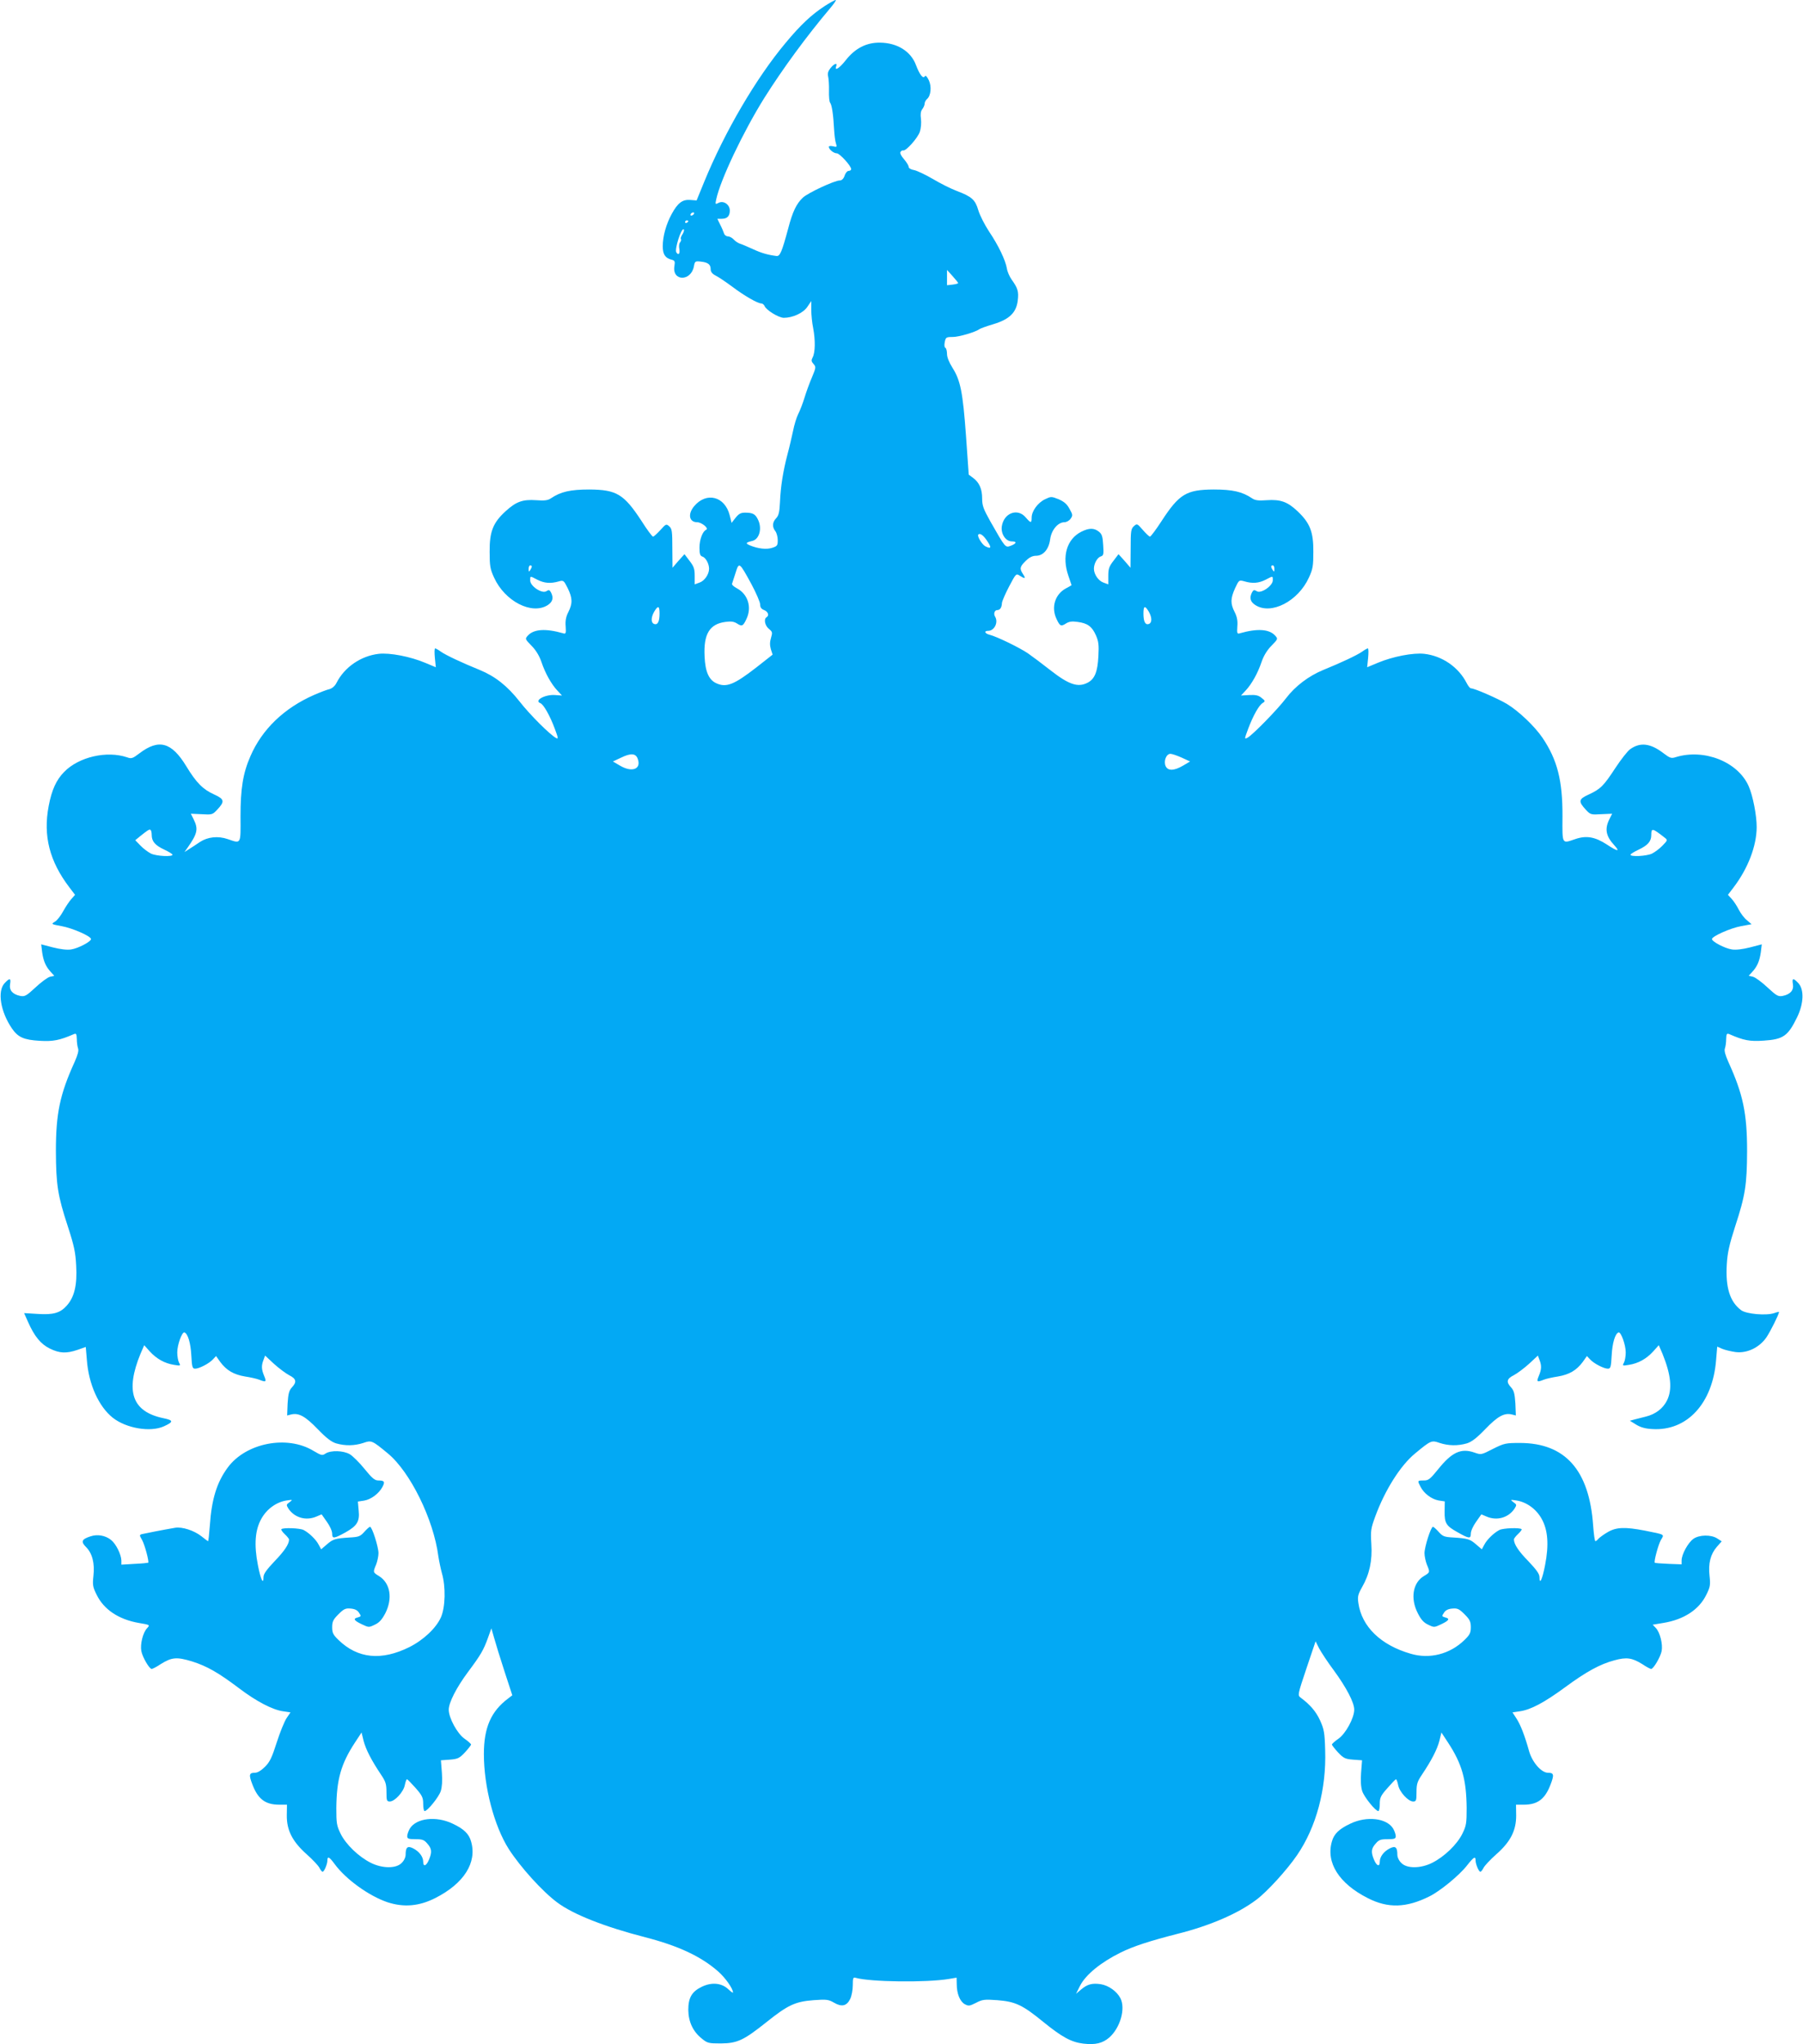 <?xml version="1.0" standalone="no"?>
<!DOCTYPE svg PUBLIC "-//W3C//DTD SVG 20010904//EN"
 "http://www.w3.org/TR/2001/REC-SVG-20010904/DTD/svg10.dtd">
<svg version="1.0" xmlns="http://www.w3.org/2000/svg"
 width="1129pt" height="1280pt" viewBox="0 0 1129 1280"
 preserveAspectRatio="xMidYMid meet">
<g transform="translate(0,1280) scale(0.1,-0.1)"
fill="#03a9f4" stroke="none">
<path d="M5164 12762 c-83 -54 -152 -119 -245 -231 -185 -221 -382 -558 -510
-871 l-47 -115 -39 3 c-49 4 -79 -18 -117 -88 -35 -64 -56 -140 -56 -202 0
-50 15 -74 55 -84 20 -5 23 -10 18 -40 -16 -96 104 -98 122 -2 6 32 8 34 43
30 46 -5 62 -18 62 -48 0 -16 10 -29 32 -40 18 -9 64 -40 103 -69 74 -56 159
-105 182 -105 7 0 16 -7 20 -15 9 -26 89 -75 121 -75 56 0 121 30 147 68 l25
37 0 -55 c0 -30 5 -82 12 -115 14 -74 13 -152 -3 -182 -10 -19 -9 -26 5 -42
16 -18 16 -22 -9 -82 -15 -34 -36 -92 -47 -128 -11 -36 -29 -83 -40 -104 -11
-22 -25 -69 -32 -105 -8 -37 -23 -103 -35 -147 -28 -107 -43 -203 -47 -299 -3
-63 -8 -84 -24 -101 -24 -25 -26 -54 -5 -81 8 -10 15 -36 15 -56 0 -33 -3 -38
-34 -48 -36 -12 -89 -6 -140 15 -30 13 -27 18 15 28 45 11 63 81 34 136 -16
33 -33 41 -80 41 -26 0 -39 -7 -59 -32 l-25 -32 -12 48 c-30 118 -145 148
-222 57 -42 -50 -32 -101 19 -101 27 0 75 -39 56 -47 -22 -9 -42 -61 -42 -112
0 -40 4 -51 18 -56 21 -6 42 -45 42 -76 0 -35 -28 -76 -60 -87 l-30 -11 0 53
c0 44 -5 59 -32 94 l-32 42 -38 -42 -37 -43 -1 121 c0 106 -2 123 -19 138 -19
17 -21 16 -56 -23 -21 -23 -41 -41 -46 -41 -5 0 -38 44 -72 98 -110 168 -156
196 -327 197 -119 0 -179 -14 -240 -55 -19 -13 -40 -16 -92 -12 -86 6 -126 -9
-192 -69 -79 -72 -101 -128 -100 -254 0 -88 3 -108 28 -162 67 -147 234 -234
334 -173 33 21 40 46 22 81 -9 16 -14 17 -29 7 -28 -17 -101 32 -101 67 0 30
-3 30 45 5 43 -22 82 -25 132 -11 31 9 33 8 58 -42 30 -62 31 -95 4 -149 -15
-29 -20 -55 -17 -90 3 -45 1 -49 -17 -43 -109 31 -183 26 -220 -15 -18 -20
-18 -21 23 -63 27 -27 49 -63 62 -101 24 -72 63 -141 101 -181 l28 -30 -43 3
c-63 5 -135 -35 -92 -51 20 -8 60 -79 90 -160 22 -59 23 -66 8 -58 -39 21
-165 147 -228 228 -77 98 -153 158 -250 198 -111 45 -213 93 -244 115 -15 11
-31 20 -35 20 -5 0 -5 -27 -2 -59 l6 -59 -67 28 c-93 39 -221 64 -291 56 -111
-13 -214 -83 -264 -182 -10 -20 -27 -34 -44 -39 -15 -3 -59 -20 -98 -37 -186
-82 -324 -214 -397 -383 -47 -107 -62 -204 -62 -377 1 -178 5 -171 -80 -142
-61 21 -125 14 -174 -18 -20 -14 -50 -33 -67 -44 l-30 -19 18 25 c64 91 70
119 39 181 l-17 34 67 -3 c65 -4 69 -3 97 27 50 53 47 67 -19 97 -69 31 -111
73 -174 177 -92 151 -172 172 -293 80 -42 -32 -50 -35 -77 -25 -127 43 -302 3
-394 -91 -50 -51 -78 -113 -97 -213 -36 -187 5 -347 130 -511 l35 -46 -23 -26
c-13 -14 -36 -49 -51 -76 -15 -28 -38 -58 -52 -66 -25 -15 -24 -16 42 -28 67
-12 184 -63 184 -81 0 -16 -82 -59 -125 -65 -25 -4 -67 1 -114 13 l-73 19 6
-50 c8 -55 23 -90 55 -124 l21 -23 -27 -6 c-15 -4 -56 -34 -91 -67 -57 -53
-67 -58 -95 -53 -48 10 -70 35 -64 73 7 40 -2 41 -34 7 -47 -50 -26 -179 46
-284 38 -55 74 -71 173 -77 85 -5 125 3 215 42 14 6 17 1 18 -31 0 -22 4 -48
8 -59 5 -13 -2 -40 -22 -85 -92 -202 -117 -322 -117 -558 1 -210 11 -277 75
-472 39 -120 48 -162 52 -245 7 -120 -11 -196 -58 -249 -41 -47 -85 -60 -185
-53 l-83 5 24 -54 c40 -91 80 -140 137 -168 61 -30 103 -32 174 -8 l51 18 7
-82 c11 -151 74 -291 162 -361 85 -67 236 -92 320 -54 62 28 61 38 -3 51 -196
41 -240 168 -143 404 l23 53 35 -39 c42 -46 93 -75 152 -84 41 -7 42 -6 31 14
-6 11 -11 40 -11 64 0 48 30 130 45 125 21 -7 39 -66 43 -144 4 -74 7 -83 24
-83 25 0 89 33 112 59 l19 20 27 -38 c38 -51 83 -78 155 -90 33 -5 73 -14 88
-20 43 -17 47 -14 31 24 -17 41 -18 64 -4 100 l10 27 56 -52 c31 -28 74 -60
95 -71 44 -22 49 -42 17 -76 -18 -20 -23 -39 -27 -100 l-3 -76 24 6 c48 12 89
-10 167 -91 56 -58 87 -81 117 -90 56 -16 114 -15 169 3 51 18 55 16 153 -65
140 -115 287 -413 317 -645 4 -27 14 -75 22 -105 25 -85 22 -213 -6 -277 -30
-67 -108 -141 -197 -186 -175 -87 -324 -73 -445 45 -33 32 -39 44 -39 79 0 35
6 48 39 81 34 34 45 39 77 36 25 -2 42 -10 52 -26 14 -21 14 -23 -6 -29 -33
-8 -27 -19 23 -43 44 -21 45 -21 82 -3 28 13 45 32 66 72 47 93 31 188 -39
232 -39 24 -39 24 -19 72 8 20 15 53 15 72 0 39 -40 165 -53 165 -4 0 -20 -14
-36 -32 -25 -28 -35 -32 -92 -35 -91 -6 -104 -10 -143 -44 l-35 -30 -15 28
c-16 32 -60 75 -95 93 -23 12 -128 16 -139 5 -3 -3 6 -17 21 -31 15 -14 27
-29 27 -34 0 -29 -30 -73 -91 -136 -50 -53 -69 -79 -69 -99 0 -52 -18 -14 -35
75 -25 127 -18 221 22 291 34 61 94 104 158 114 39 6 39 5 18 -11 -21 -15 -21
-17 -7 -40 38 -57 110 -78 175 -50 l33 14 33 -47 c19 -26 33 -58 33 -74 0 -33
11 -32 85 9 71 40 88 68 81 135 l-5 57 39 6 c43 7 93 44 115 86 17 32 12 40
-26 40 -22 0 -39 14 -86 72 -32 40 -74 81 -92 92 -41 24 -119 26 -152 5 -21
-14 -26 -13 -77 17 -165 100 -423 49 -536 -105 -68 -92 -101 -198 -112 -363
-4 -54 -9 -98 -11 -98 -2 0 -21 14 -42 31 -46 36 -120 60 -164 53 -71 -12
-193 -36 -209 -40 -16 -5 -15 -7 2 -37 16 -28 45 -136 38 -142 -2 -1 -40 -5
-85 -7 l-83 -5 0 26 c-1 38 -34 105 -65 129 -35 28 -85 37 -129 22 -55 -18
-61 -33 -27 -67 39 -39 55 -101 46 -181 -6 -56 -4 -69 20 -117 45 -93 138
-155 264 -177 71 -12 71 -12 52 -33 -26 -27 -44 -100 -36 -143 7 -38 50 -112
65 -112 5 0 31 13 56 30 70 44 101 46 197 17 94 -30 164 -70 294 -168 108 -82
210 -135 275 -144 l47 -7 -25 -37 c-13 -20 -41 -88 -61 -151 -30 -94 -43 -122
-73 -152 -24 -24 -47 -38 -63 -38 -37 0 -40 -12 -17 -72 35 -93 81 -128 169
-128 l48 0 -1 -67 c-1 -93 35 -164 125 -244 36 -32 72 -70 79 -84 7 -14 16
-25 20 -25 10 0 30 48 30 70 0 30 12 24 45 -21 70 -96 216 -201 332 -240 102
-33 197 -25 298 26 180 91 263 222 225 354 -13 48 -45 79 -115 112 -104 50
-229 35 -269 -31 -9 -16 -16 -37 -16 -47 0 -16 8 -19 51 -19 44 0 55 -4 75
-28 28 -31 30 -53 10 -101 -17 -40 -36 -46 -36 -12 0 31 -25 64 -62 83 -35 18
-48 9 -48 -39 0 -16 -10 -38 -25 -52 -35 -36 -121 -35 -193 1 -76 38 -156 115
-189 182 -25 51 -27 66 -27 162 2 178 29 275 116 408 l42 64 13 -53 c14 -53
48 -120 109 -211 29 -43 34 -59 34 -109 0 -53 2 -59 21 -59 31 0 86 60 94 103
4 20 10 37 14 36 3 0 27 -25 54 -55 41 -47 47 -60 47 -99 0 -25 4 -45 9 -45
18 0 89 88 101 125 8 25 11 65 7 116 l-6 77 56 4 c50 4 60 9 95 46 21 23 38
45 38 49 -1 4 -19 21 -41 36 -45 31 -99 130 -99 182 0 44 48 138 120 235 80
107 98 138 125 213 l22 61 17 -59 c9 -33 38 -127 65 -210 l49 -150 -26 -20
c-107 -80 -152 -182 -152 -348 0 -205 64 -450 156 -595 73 -113 209 -264 303
-334 100 -75 298 -153 551 -218 209 -54 350 -120 458 -215 45 -40 92 -107 92
-131 0 -4 -13 5 -29 20 -42 40 -104 46 -166 16 -63 -30 -85 -69 -85 -145 1
-74 29 -135 84 -179 35 -29 43 -31 119 -31 104 1 143 19 286 133 135 108 180
129 296 138 82 6 93 4 128 -16 48 -28 79 -21 101 24 9 19 16 57 16 86 0 44 2
51 18 46 88 -26 443 -31 585 -7 l47 8 1 -41 c0 -59 20 -108 50 -125 24 -13 30
-12 70 8 40 21 52 23 134 17 114 -9 158 -30 289 -137 117 -95 175 -126 249
-135 76 -9 121 2 163 38 69 61 103 181 70 246 -22 43 -74 80 -123 88 -54 8
-84 0 -123 -33 l-32 -27 25 50 c35 69 130 147 254 208 78 39 183 73 355 117
204 51 380 127 494 213 68 50 194 189 256 280 120 175 184 413 176 657 -3 111
-7 131 -32 187 -26 56 -61 97 -121 142 -20 15 -20 17 36 184 l57 169 22 -44
c13 -24 54 -87 93 -139 78 -107 127 -200 127 -245 0 -52 -54 -151 -99 -182
-22 -15 -40 -32 -41 -36 0 -4 17 -26 38 -49 35 -37 45 -42 95 -46 l56 -4 -6
-77 c-4 -51 -1 -91 7 -116 12 -37 83 -125 101 -125 5 0 9 20 9 45 0 39 6 52
48 99 26 30 50 55 53 55 4 1 10 -16 14 -36 8 -43 63 -103 94 -103 19 0 21 6
21 59 0 50 5 66 34 109 61 91 95 158 109 211 l13 53 42 -64 c87 -133 114 -230
116 -408 0 -96 -2 -111 -27 -162 -33 -67 -113 -144 -189 -182 -72 -36 -158
-37 -193 -1 -15 14 -25 36 -25 52 0 48 -13 57 -48 39 -37 -19 -62 -52 -62 -83
0 -34 -19 -28 -36 12 -20 48 -18 70 10 101 20 24 31 28 75 28 43 0 51 3 51 19
0 10 -7 31 -16 47 -40 66 -165 81 -269 31 -70 -33 -102 -64 -115 -112 -38
-132 45 -263 225 -354 127 -65 242 -61 386 11 67 33 187 132 234 192 44 56 55
62 55 32 0 -22 20 -70 30 -70 4 0 13 11 20 25 7 14 43 52 79 84 90 79 125 149
125 243 l-1 68 48 0 c88 0 134 35 169 128 23 60 20 72 -17 72 -41 0 -98 65
-118 135 -27 97 -54 167 -80 206 l-24 37 47 7 c68 10 151 54 282 150 133 98
219 145 309 169 76 21 111 16 175 -24 25 -17 50 -30 55 -30 15 0 59 76 66 112
8 43 -10 116 -36 144 l-20 21 66 11 c130 21 225 84 270 177 24 48 26 61 20
117 -9 79 6 137 46 183 l30 34 -28 18 c-38 25 -113 24 -150 -3 -33 -24 -73
-97 -73 -134 l0 -25 -82 3 c-46 2 -84 5 -86 7 -7 6 22 114 38 142 22 37 30 33
-100 59 -124 24 -179 22 -232 -9 -25 -14 -50 -33 -58 -41 -7 -9 -16 -16 -20
-16 -4 0 -10 44 -14 98 -24 346 -174 516 -457 517 -91 0 -100 -2 -170 -37 -74
-38 -74 -38 -117 -23 -83 29 -141 2 -226 -104 -51 -63 -61 -71 -91 -71 -40 0
-40 -1 -20 -39 21 -42 69 -78 113 -86 l39 -6 -1 -64 c-1 -72 10 -90 81 -129
72 -41 83 -42 83 -9 0 16 14 48 33 74 l33 47 33 -14 c65 -28 137 -7 175 50 14
23 14 25 -7 40 -21 16 -21 17 18 11 64 -10 124 -53 158 -114 40 -70 47 -164
22 -291 -17 -89 -35 -127 -35 -75 0 20 -19 46 -69 99 -62 63 -91 107 -91 137
0 6 12 21 27 35 14 13 24 27 21 29 -11 11 -116 7 -139 -5 -35 -18 -79 -61 -95
-93 l-15 -28 -35 30 c-39 34 -52 38 -143 44 -57 3 -67 7 -92 35 -16 18 -32 32
-36 32 -13 0 -53 -126 -53 -165 0 -19 7 -52 15 -72 20 -48 20 -48 -18 -71 -70
-41 -87 -140 -39 -233 20 -40 37 -59 65 -72 37 -18 38 -18 82 3 50 24 56 35
23 43 -20 6 -20 8 -6 29 10 16 27 24 52 26 32 3 43 -2 77 -36 33 -33 39 -46
39 -81 0 -35 -6 -47 -41 -81 -90 -87 -216 -120 -335 -85 -188 54 -307 170
-328 317 -6 40 -3 54 23 100 47 82 65 167 58 271 -5 82 -3 96 24 170 61 167
159 322 251 397 98 81 102 83 153 65 55 -18 113 -19 169 -3 30 9 61 32 117 90
78 81 119 103 167 91 l24 -6 -3 76 c-4 61 -9 80 -27 100 -32 34 -27 54 17 76
21 11 64 43 95 71 l56 52 10 -27 c14 -36 13 -59 -4 -100 -16 -38 -12 -41 31
-24 15 6 55 15 88 20 72 12 117 39 155 90 l27 38 19 -20 c23 -26 87 -59 112
-59 17 0 20 9 24 83 4 78 22 137 43 144 15 5 45 -77 45 -125 0 -24 -5 -53 -11
-64 -11 -20 -10 -21 31 -14 59 9 110 38 152 84 l35 39 23 -53 c54 -133 63
-224 28 -294 -26 -51 -72 -85 -132 -100 -23 -6 -54 -14 -71 -18 l-29 -8 39
-24 c27 -17 58 -26 101 -28 218 -14 379 161 400 433 l7 83 32 -14 c17 -7 55
-16 83 -20 71 -9 149 28 193 92 25 37 79 145 79 159 0 2 -14 -1 -30 -7 -50
-17 -174 -6 -207 18 -71 53 -99 143 -90 289 4 70 16 123 52 235 64 195 74 262
75 472 0 236 -25 356 -117 558 -20 45 -27 72 -22 85 4 11 8 37 8 59 1 32 4 37
19 31 91 -40 129 -47 216 -41 123 8 152 29 209 146 42 86 45 174 8 214 -32 34
-41 33 -34 -7 6 -38 -16 -63 -64 -73 -28 -5 -38 0 -95 53 -35 33 -76 63 -91
67 l-27 6 21 23 c32 34 47 69 55 124 l6 50 -73 -19 c-47 -12 -89 -17 -114 -13
-43 6 -125 49 -125 65 0 17 116 69 183 81 l65 12 -29 25 c-17 13 -39 43 -51
66 -11 22 -31 53 -44 67 l-24 26 35 46 c90 118 145 260 145 379 0 74 -24 196
-50 255 -67 153 -279 237 -457 182 -28 -9 -36 -6 -77 25 -81 62 -145 70 -208
25 -17 -12 -58 -65 -93 -118 -74 -113 -92 -131 -167 -166 -64 -29 -66 -43 -17
-96 28 -30 32 -31 97 -27 l67 3 -17 -34 c-31 -61 -22 -107 30 -163 39 -43 22
-41 -46 4 -74 48 -128 58 -198 34 -85 -29 -81 -36 -80 142 1 224 -32 354 -125
492 -48 71 -148 167 -224 213 -58 34 -202 97 -224 97 -6 0 -18 15 -27 33 -51
100 -153 170 -265 183 -70 8 -198 -17 -291 -56 l-67 -28 6 59 c3 32 3 59 -2
59 -4 0 -20 -9 -35 -20 -31 -22 -133 -70 -244 -115 -92 -38 -176 -102 -233
-177 -52 -69 -209 -230 -241 -247 -21 -11 -20 -9 4 56 31 82 68 149 92 162 16
10 15 13 -8 31 -19 16 -37 20 -77 18 l-52 -3 28 30 c38 40 77 109 101 181 13
38 35 74 62 101 41 42 41 43 23 63 -37 41 -111 46 -220 15 -18 -6 -20 -2 -17
43 3 35 -2 61 -17 90 -27 53 -26 85 3 149 24 52 25 52 58 43 50 -15 90 -12
133 10 48 25 45 25 45 -4 0 -34 -74 -85 -100 -68 -16 10 -21 9 -30 -7 -18 -35
-11 -60 23 -81 99 -61 266 26 333 173 25 54 28 74 28 162 1 124 -21 180 -98
253 -63 60 -107 76 -194 70 -52 -4 -73 -1 -92 12 -61 41 -121 55 -240 55 -171
-1 -216 -28 -326 -197 -35 -54 -68 -98 -73 -98 -5 0 -25 19 -45 42 -35 40 -36
41 -56 23 -18 -16 -20 -31 -20 -139 l-1 -121 -37 43 -38 42 -32 -42 c-27 -35
-32 -50 -32 -94 l0 -53 -30 11 c-32 11 -60 52 -60 87 0 32 21 70 43 77 17 5
19 13 15 71 -3 54 -8 69 -27 84 -30 24 -62 24 -111 -1 -90 -46 -122 -154 -80
-275 11 -32 20 -59 20 -59 0 -1 -16 -10 -35 -20 -69 -37 -94 -119 -59 -192 21
-45 28 -48 59 -28 19 12 37 15 72 10 63 -8 91 -29 115 -83 17 -38 20 -61 16
-132 -5 -98 -23 -143 -68 -166 -60 -31 -117 -12 -232 78 -51 40 -115 88 -141
106 -53 36 -195 105 -239 116 -32 8 -38 25 -10 25 39 0 65 54 43 89 -11 18 -3
41 14 41 17 0 28 16 29 44 1 12 21 58 45 104 43 82 44 82 67 67 33 -21 39 -19
20 10 -23 35 -20 47 17 83 22 22 43 32 64 32 46 0 81 41 89 104 8 58 49 106
89 106 13 0 31 10 39 22 14 20 14 25 -7 62 -16 30 -34 45 -68 60 -46 18 -47
18 -85 0 -46 -22 -84 -75 -84 -115 0 -36 -5 -36 -37 1 -51 61 -138 28 -150
-57 -6 -47 25 -93 63 -93 33 0 30 -13 -6 -27 -35 -13 -33 -16 -129 153 -43 77
-51 98 -51 143 0 60 -18 100 -57 129 l-27 20 -17 243 c-20 275 -35 347 -84
425 -22 35 -35 67 -35 88 0 19 -5 36 -10 38 -6 2 -8 17 -4 36 6 30 9 32 50 32
39 0 144 31 169 50 6 4 44 18 85 30 100 30 144 72 153 148 7 57 0 78 -38 131
-13 18 -27 50 -30 70 -9 52 -52 143 -112 232 -28 43 -58 102 -67 133 -19 65
-41 85 -134 120 -37 14 -105 48 -150 75 -46 27 -99 52 -118 56 -20 3 -34 12
-34 20 0 8 -13 29 -29 48 -18 20 -27 38 -22 46 4 6 12 11 17 9 17 -5 91 78
104 117 7 21 10 56 7 80 -4 29 -2 48 8 61 8 10 15 26 15 35 0 9 7 22 15 29 24
20 30 78 11 118 -12 24 -20 32 -25 24 -11 -18 -33 12 -55 70 -32 87 -118 140
-226 141 -85 1 -156 -36 -214 -110 -39 -50 -72 -71 -60 -38 10 25 -13 17 -36
-12 -15 -19 -19 -34 -14 -53 3 -14 6 -53 5 -88 -1 -35 2 -69 7 -75 11 -14 20
-72 25 -167 2 -36 7 -76 12 -89 7 -22 5 -23 -19 -17 -14 3 -26 2 -26 -3 0 -16
30 -41 50 -41 18 0 90 -79 90 -99 0 -6 -7 -11 -16 -11 -8 0 -20 -13 -25 -30
-7 -20 -18 -30 -31 -30 -32 0 -200 -78 -231 -108 -40 -38 -64 -87 -92 -195
-39 -145 -51 -172 -72 -170 -55 7 -94 18 -148 43 -33 15 -70 31 -81 34 -12 4
-29 15 -39 26 -10 11 -27 20 -37 20 -10 0 -21 8 -24 18 -3 9 -13 34 -24 55
l-18 37 27 0 c35 0 51 17 51 52 0 37 -39 64 -70 48 -21 -11 -22 -10 -15 22 26
122 168 421 300 633 117 186 267 390 413 563 24 28 40 52 35 52 -6 0 -36 -17
-69 -38z m-819 -1302 c-3 -5 -11 -10 -16 -10 -6 0 -7 5 -4 10 3 6 11 10 16 10
6 0 7 -4 4 -10z m-35 -44 c0 -3 -4 -8 -10 -11 -5 -3 -10 -1 -10 4 0 6 5 11 10
11 6 0 10 -2 10 -4z m-36 -82 c-9 -13 -14 -27 -10 -31 3 -3 1 -12 -5 -20 -7
-7 -9 -26 -5 -43 5 -29 -6 -41 -19 -20 -12 19 31 154 46 144 5 -3 1 -16 -7
-30z m1726 -307 c0 -2 -16 -7 -35 -9 l-35 -4 0 48 0 48 35 -39 c19 -21 35 -41
35 -44z m184 -1618 c26 -39 22 -48 -15 -29 -21 12 -52 64 -43 73 11 11 33 -5
58 -44z m-1479 -266 c30 -56 55 -114 55 -128 0 -18 7 -28 25 -35 25 -10 33
-34 15 -45 -19 -11 -10 -53 15 -73 22 -18 23 -22 13 -56 -8 -26 -8 -46 -1 -71
l11 -34 -103 -81 c-138 -107 -187 -127 -250 -98 -46 21 -69 72 -73 168 -7 140
31 203 131 216 35 5 53 2 72 -10 31 -20 38 -17 59 28 35 73 10 155 -59 192
-19 10 -34 23 -31 29 2 5 12 36 22 68 22 70 23 69 99 -70z m-1375 110 c0 -5
-5 -15 -10 -23 -8 -12 -10 -11 -10 8 0 12 5 22 10 22 6 0 10 -3 10 -7z m4650
-15 c0 -19 -2 -20 -10 -8 -13 19 -13 30 0 30 6 0 10 -10 10 -22z m-3850 -280
c0 -51 -12 -73 -34 -65 -21 8 -20 42 1 78 24 40 33 36 33 -13z m3063 13 c21
-36 22 -70 1 -78 -22 -8 -34 14 -34 65 0 49 9 53 33 13z m-3199 -924 c22 -63
-36 -85 -110 -42 l-46 27 49 23 c63 31 95 29 107 -8z m3406 9 l52 -24 -44 -26
c-56 -33 -95 -34 -109 -3 -14 31 4 77 30 77 10 0 42 -11 71 -24z m-6450 -484
c0 -40 21 -65 79 -92 28 -13 51 -27 51 -32 0 -14 -100 -9 -134 7 -18 9 -48 31
-66 50 l-33 34 28 23 c52 42 60 46 67 42 5 -3 8 -17 8 -32z m9474 -17 c19 -15
19 -16 -14 -50 -18 -19 -48 -41 -66 -50 -34 -16 -134 -21 -134 -7 0 5 23 19
51 32 57 27 79 52 79 91 0 46 6 45 84 -16z"/>
</g>
</svg>
